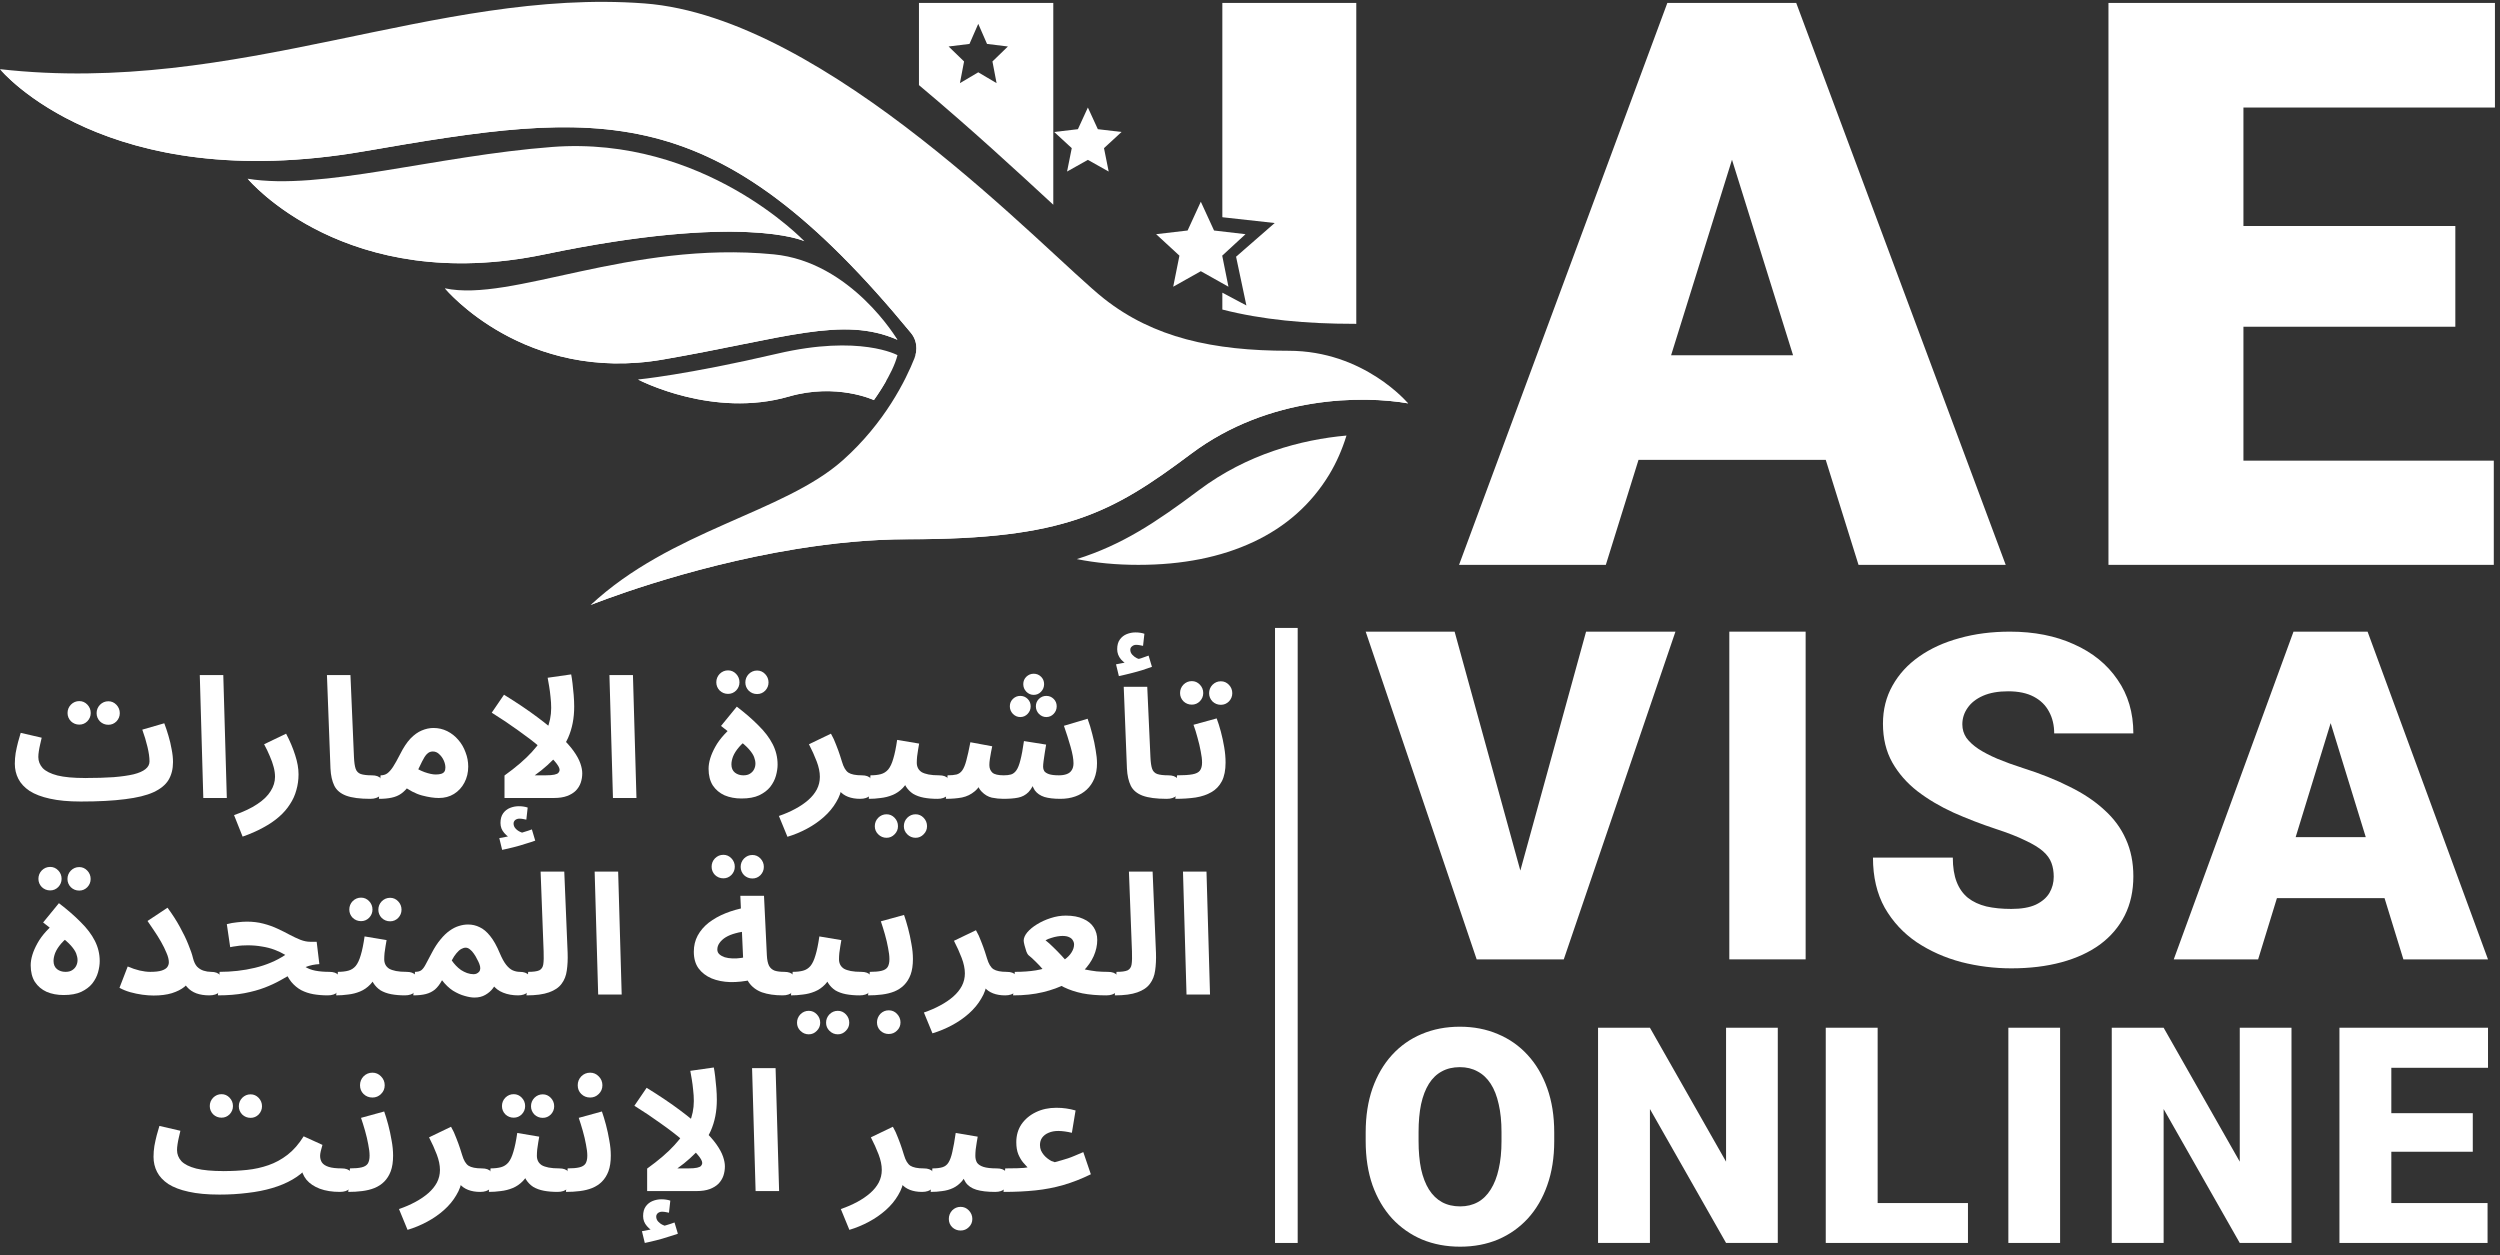 <svg width="241" height="121" viewBox="0 0 241 121" fill="none" xmlns="http://www.w3.org/2000/svg">
<rect x="0" y="0" width="241" height="121" fill="#333333" stroke="none"/>
<path d="M135.742 38.886C135.742 38.886 131.516 33.815 124.228 33.815C116.939 33.815 111.182 32.547 106.428 28.791C100.925 24.443 79.808 1.649 62.114 0.329C41.965 -1.175 22.923 9.255 5.67124e-07 6.667C5.67124e-07 6.667 10.035 18.92 35.071 14.59C58.043 10.616 68.954 9.176 87.836 32.119C88.383 32.784 88.48 33.709 88.163 34.509C87.339 36.589 85.313 40.754 81.234 44.379C75.53 49.449 64.702 51.087 56.938 58.323C56.938 58.323 65.885 54.696 76.737 52.929C80.23 52.36 83.92 51.985 87.572 51.985C102.573 51.985 107.142 49.502 114.826 43.745C122.371 38.093 131.465 38.136 135.742 38.886Z" fill="white"/>
<path d="M77.537 23.25C77.537 23.25 67.871 13.056 53.24 14.166C42.051 15.014 30.951 18.391 23.874 17.229C23.874 17.229 33.275 28.532 52.501 24.518C71.727 20.503 77.537 23.25 77.537 23.25Z" fill="white"/>
<path d="M86.515 32.758C86.515 32.758 82.083 25.241 74.578 24.518C60.666 23.18 49.331 29.166 42.888 27.793C42.888 27.793 50.493 36.983 63.909 34.66C75.687 32.619 81.234 30.434 86.515 32.758Z" fill="white"/>
<path d="M86.516 34.237C86.516 34.237 82.902 32.232 74.936 34.092C66.128 36.148 61.504 36.583 61.504 36.583C61.504 36.583 68.663 40.364 76.054 38.225C80.658 36.892 84.245 38.568 84.245 38.568C84.245 38.568 86.067 36.073 86.516 34.237Z" fill="white"/>
<path d="M56.944 58.317C57.217 58.207 66.053 54.664 76.735 52.928C80.228 52.36 83.919 51.982 87.572 51.982C102.57 51.982 107.14 49.502 114.824 43.743C122.369 38.093 131.466 38.135 135.741 38.883C135.741 38.883 135.737 38.879 135.728 38.871C135.459 38.673 130.591 35.218 119.569 37.139C108.219 39.123 106.958 45.429 87.681 48.67C65.507 52.402 57.246 58.102 56.944 58.317Z" fill="white"/>
<path d="M0.002 6.671C0.241 6.956 10.334 18.87 35.073 14.591C58.041 10.614 68.954 9.176 87.836 32.12C88.383 32.783 88.48 33.708 88.16 34.507C91.254 27.508 89.097 26.369 79.261 17.23C65.956 4.867 52.236 6.376 30.079 10.159C8.19 13.897 0.195 6.847 0.002 6.671Z" fill="white"/>
<path d="M23.878 17.235C24.126 17.529 33.53 28.479 52.501 24.52C71.295 20.598 77.268 23.128 77.529 23.246L77.529 23.241C70.446 18.143 61.467 18.496 46.695 20.476C32.125 22.43 24.092 17.369 23.878 17.235Z" fill="white"/>
<path d="M42.891 27.797C43.097 28.045 50.676 36.949 63.909 34.658C75.684 32.619 81.228 30.433 86.512 32.753C86.512 32.749 86.508 32.749 86.508 32.745C86.29 32.476 82.031 27.444 69.803 29.248C57.238 31.106 50.298 32.993 42.891 27.797Z" fill="white"/>
<path d="M61.513 36.588C61.795 36.735 68.815 40.321 76.054 38.223C80.657 36.891 84.242 38.568 84.242 38.568C84.242 38.568 84.843 37.744 85.441 36.697C84.196 36.184 80.333 34.986 74.011 36.559C67.63 38.144 61.753 36.647 61.513 36.588Z" fill="white"/>
<path d="M115.759 19.446L114.485 22.221L111.451 22.575L113.697 24.645L113.097 27.64L115.759 26.144L118.422 27.64L117.821 24.645L120.067 22.575L117.034 22.221L115.759 19.446Z" fill="white"/>
<path d="M104.871 10.364L103.911 12.454L101.625 12.722L103.317 14.281L102.865 16.537L104.871 15.41L106.877 16.537L106.425 14.281L108.117 12.722L105.832 12.454L104.871 10.364Z" fill="white"/>
<path d="M96.74 114.9L96.902 112.634C97.409 112.634 97.798 112.628 98.068 112.618C98.348 112.607 98.559 112.596 98.699 112.585C98.839 112.564 98.958 112.547 99.055 112.537C98.947 112.429 98.807 112.272 98.634 112.067C98.462 111.862 98.305 111.598 98.165 111.274C98.035 110.95 97.971 110.562 97.971 110.108C97.971 109.45 98.138 108.873 98.472 108.376C98.818 107.88 99.282 107.491 99.865 107.211C100.447 106.93 101.1 106.79 101.823 106.79C102.169 106.79 102.487 106.811 102.779 106.855C103.081 106.898 103.383 106.962 103.685 107.049L103.329 109.202C103.113 109.148 102.886 109.105 102.649 109.072C102.412 109.04 102.201 109.024 102.018 109.024C101.662 109.024 101.349 109.083 101.079 109.202C100.82 109.31 100.615 109.466 100.464 109.671C100.323 109.866 100.253 110.103 100.253 110.384C100.253 110.567 100.286 110.74 100.35 110.902C100.426 111.063 100.518 111.209 100.625 111.339C100.733 111.468 100.852 111.581 100.982 111.679C101.111 111.776 101.235 111.857 101.354 111.921C101.483 111.975 101.591 112.013 101.678 112.035C101.948 111.959 102.18 111.894 102.374 111.84C102.579 111.776 102.773 111.716 102.957 111.662C103.151 111.598 103.361 111.517 103.588 111.42C103.815 111.322 104.095 111.204 104.43 111.063L105.158 113.2C104.252 113.643 103.367 113.988 102.503 114.236C101.64 114.485 100.744 114.657 99.816 114.754C98.888 114.851 97.863 114.9 96.74 114.9Z" fill="white"/>
<path d="M89.718 114.9L89.88 112.634C90.29 112.634 90.614 112.596 90.852 112.52C91.1 112.445 91.294 112.294 91.434 112.067C91.585 111.83 91.71 111.484 91.807 111.031C91.915 110.578 92.022 109.973 92.13 109.218L94.251 109.574C94.229 109.736 94.197 109.925 94.154 110.141C94.121 110.357 94.089 110.578 94.057 110.804C94.035 111.02 94.024 111.225 94.024 111.42C94.024 111.679 94.078 111.9 94.186 112.083C94.305 112.256 94.51 112.391 94.801 112.488C95.104 112.585 95.535 112.634 96.096 112.634C96.507 112.634 96.798 112.742 96.971 112.957C97.143 113.163 97.23 113.422 97.23 113.734C97.23 114.069 97.116 114.35 96.89 114.576C96.674 114.792 96.355 114.9 95.935 114.9C95.19 114.9 94.585 114.83 94.121 114.69C93.657 114.549 93.312 114.312 93.085 113.977C92.859 113.643 92.713 113.184 92.648 112.601H93.425C93.231 113.119 93.004 113.535 92.746 113.848C92.487 114.15 92.195 114.377 91.871 114.528C91.548 114.679 91.202 114.776 90.835 114.819C90.479 114.873 90.107 114.9 89.718 114.9ZM92.6 118.623C92.287 118.623 92.017 118.515 91.79 118.3C91.575 118.084 91.467 117.819 91.467 117.506C91.467 117.193 91.575 116.918 91.79 116.681C92.017 116.454 92.287 116.341 92.6 116.341C92.913 116.341 93.177 116.454 93.393 116.681C93.62 116.918 93.733 117.193 93.733 117.506C93.733 117.819 93.62 118.084 93.393 118.3C93.177 118.515 92.913 118.623 92.6 118.623Z" fill="white"/>
<path d="M81.88 118.558L81.055 116.551C81.626 116.357 82.15 116.13 82.625 115.871C83.11 115.612 83.531 115.326 83.887 115.013C84.244 114.7 84.519 114.36 84.713 113.993C84.907 113.616 85.004 113.211 85.004 112.779C85.004 112.326 84.902 111.83 84.697 111.29C84.492 110.75 84.244 110.2 83.952 109.639L86.073 108.619C86.267 108.953 86.434 109.315 86.575 109.703C86.726 110.081 86.85 110.421 86.947 110.723C87.044 111.026 87.109 111.231 87.141 111.338C87.292 111.857 87.497 112.202 87.756 112.375C88.026 112.547 88.458 112.634 89.051 112.634C89.462 112.634 89.753 112.741 89.926 112.957C90.109 113.162 90.201 113.421 90.201 113.734C90.201 114.069 90.088 114.349 89.861 114.576C89.634 114.792 89.311 114.9 88.89 114.9C88.447 114.9 88.059 114.835 87.724 114.706C87.389 114.576 87.12 114.387 86.915 114.139C86.72 113.891 86.596 113.599 86.542 113.265L87.141 113.605C87.076 114.177 86.888 114.716 86.575 115.224C86.272 115.742 85.879 116.216 85.393 116.648C84.907 117.08 84.362 117.458 83.758 117.781C83.154 118.105 82.528 118.364 81.88 118.558Z" fill="white"/>
<path d="M72.84 114.819L72.5 102.969H74.766L75.106 114.819H72.84Z" fill="white"/>
<path d="M66.885 106.142C66.885 105.786 66.863 105.43 66.82 105.074C66.788 104.718 66.745 104.383 66.691 104.07C66.637 103.746 66.588 103.466 66.545 103.228L68.811 102.905C68.854 103.12 68.898 103.406 68.941 103.763C68.984 104.119 69.022 104.496 69.054 104.896C69.086 105.284 69.103 105.657 69.103 106.013C69.103 106.574 69.054 107.103 68.957 107.599C68.86 108.096 68.714 108.565 68.52 109.007C68.326 109.439 68.083 109.855 67.791 110.254L67.5 110.642C67.219 110.988 66.89 111.328 66.513 111.662C66.146 111.997 65.741 112.321 65.298 112.634H66.351C66.718 112.634 66.998 112.612 67.192 112.569C67.387 112.526 67.516 112.466 67.581 112.391C67.656 112.304 67.694 112.207 67.694 112.099C67.694 111.905 67.527 111.619 67.192 111.241C66.858 110.853 66.394 110.41 65.8 109.914C65.207 109.407 64.511 108.873 63.712 108.311C62.924 107.739 62.072 107.167 61.154 106.595L62.336 104.863C63.609 105.651 64.683 106.374 65.557 107.032C66.442 107.691 67.165 108.29 67.727 108.829C68.299 109.369 68.741 109.86 69.054 110.302C69.367 110.745 69.583 111.144 69.702 111.5C69.82 111.846 69.88 112.159 69.88 112.439C69.88 112.752 69.831 113.054 69.734 113.346C69.637 113.626 69.48 113.88 69.264 114.107C69.049 114.323 68.768 114.495 68.423 114.625C68.077 114.754 67.651 114.819 67.144 114.819H62.385V112.65C63.496 111.851 64.376 111.096 65.023 110.383C65.681 109.671 66.156 108.97 66.448 108.279C66.739 107.588 66.885 106.876 66.885 106.142ZM62.158 119.821L61.883 118.688C62.26 118.623 62.541 118.569 62.724 118.526C62.919 118.483 63.124 118.434 63.34 118.38L63.178 118.785C62.897 118.688 62.627 118.494 62.368 118.202C62.12 117.922 61.996 117.598 61.996 117.231C61.996 116.842 62.082 116.53 62.255 116.292C62.428 116.055 62.649 115.882 62.919 115.774C63.189 115.666 63.469 115.612 63.761 115.612C63.922 115.612 64.073 115.623 64.214 115.645C64.365 115.666 64.5 115.699 64.618 115.742L64.489 116.907C64.381 116.886 64.273 116.864 64.165 116.842C64.057 116.821 63.939 116.81 63.809 116.81C63.669 116.81 63.539 116.853 63.421 116.94C63.313 117.037 63.259 117.15 63.259 117.28C63.259 117.463 63.324 117.625 63.453 117.765C63.583 117.905 63.734 118.013 63.906 118.089C64.09 118.175 64.241 118.224 64.359 118.235L63.469 118.332C63.761 118.256 64.036 118.175 64.295 118.089C64.554 118.013 64.797 117.932 65.023 117.846L65.347 118.931C65.077 119.028 64.759 119.13 64.392 119.238C64.036 119.357 63.663 119.465 63.275 119.562C62.897 119.659 62.525 119.746 62.158 119.821Z" fill="white"/>
<path d="M54.56 114.9L54.722 112.633C55.197 112.633 55.569 112.601 55.839 112.536C56.119 112.472 56.319 112.353 56.438 112.18C56.556 111.997 56.616 111.738 56.616 111.403C56.616 111.101 56.572 110.739 56.486 110.319C56.411 109.898 56.308 109.461 56.178 109.007C56.049 108.554 55.919 108.139 55.79 107.761L58.024 107.146C58.154 107.513 58.283 107.939 58.413 108.425C58.542 108.91 58.65 109.412 58.736 109.93C58.833 110.437 58.882 110.928 58.882 111.403C58.882 111.997 58.806 112.499 58.655 112.909C58.504 113.308 58.294 113.643 58.024 113.912C57.765 114.171 57.452 114.376 57.085 114.527C56.729 114.668 56.335 114.765 55.903 114.819C55.472 114.873 55.024 114.9 54.56 114.9ZM56.891 105.802C56.556 105.802 56.27 105.689 56.033 105.462C55.806 105.236 55.693 104.955 55.693 104.62C55.693 104.286 55.806 104 56.033 103.762C56.27 103.525 56.556 103.406 56.891 103.406C57.215 103.406 57.49 103.525 57.716 103.762C57.954 104 58.072 104.286 58.072 104.62C58.072 104.955 57.954 105.236 57.716 105.462C57.49 105.689 57.215 105.802 56.891 105.802Z" fill="white"/>
<path d="M47.126 114.899L47.288 112.633C47.676 112.633 48.011 112.595 48.291 112.52C48.572 112.444 48.809 112.293 49.004 112.067C49.198 111.829 49.36 111.484 49.489 111.031C49.63 110.577 49.754 109.973 49.862 109.217L51.982 109.574C51.961 109.735 51.928 109.924 51.885 110.14C51.853 110.356 51.82 110.577 51.788 110.804C51.767 111.02 51.756 111.225 51.756 111.419C51.756 111.613 51.793 111.786 51.869 111.937C51.944 112.088 52.063 112.218 52.225 112.326C52.398 112.423 52.619 112.498 52.889 112.552C53.169 112.606 53.509 112.633 53.909 112.633C54.319 112.633 54.61 112.741 54.783 112.957C54.956 113.162 55.042 113.421 55.042 113.734C55.042 114.069 54.928 114.349 54.702 114.576C54.486 114.792 54.168 114.899 53.747 114.899C53.261 114.899 52.819 114.862 52.419 114.786C52.031 114.711 51.691 114.587 51.4 114.414C51.119 114.23 50.887 113.993 50.703 113.702C50.531 113.399 50.423 113.032 50.38 112.601H51.157C50.962 113.119 50.714 113.534 50.412 113.847C50.121 114.149 49.791 114.376 49.425 114.527C49.058 114.678 48.675 114.775 48.275 114.819C47.887 114.873 47.504 114.899 47.126 114.899ZM52.322 107.761C52.009 107.761 51.739 107.653 51.513 107.437C51.297 107.21 51.189 106.946 51.189 106.644C51.189 106.331 51.297 106.061 51.513 105.834C51.739 105.608 52.009 105.494 52.322 105.494C52.624 105.494 52.883 105.608 53.099 105.834C53.315 106.061 53.423 106.331 53.423 106.644C53.423 106.946 53.315 107.21 53.099 107.437C52.883 107.653 52.624 107.761 52.322 107.761ZM49.522 107.744C49.209 107.744 48.939 107.636 48.712 107.421C48.496 107.194 48.389 106.93 48.389 106.627C48.389 106.314 48.496 106.045 48.712 105.818C48.939 105.591 49.209 105.478 49.522 105.478C49.824 105.478 50.083 105.591 50.299 105.818C50.515 106.045 50.623 106.314 50.623 106.627C50.623 106.93 50.515 107.194 50.299 107.421C50.083 107.636 49.824 107.744 49.522 107.744Z" fill="white"/>
<path d="M39.288 118.558L38.462 116.551C39.034 116.357 39.557 116.13 40.032 115.871C40.518 115.612 40.939 115.326 41.295 115.013C41.651 114.7 41.926 114.36 42.121 113.993C42.315 113.616 42.412 113.211 42.412 112.779C42.412 112.326 42.309 111.83 42.104 111.29C41.899 110.75 41.651 110.2 41.36 109.639L43.48 108.619C43.675 108.953 43.842 109.315 43.982 109.703C44.133 110.081 44.257 110.421 44.355 110.723C44.452 111.026 44.516 111.231 44.549 111.338C44.7 111.857 44.905 112.202 45.164 112.375C45.434 112.547 45.865 112.634 46.459 112.634C46.869 112.634 47.16 112.741 47.333 112.957C47.517 113.162 47.608 113.421 47.608 113.734C47.608 114.069 47.495 114.349 47.268 114.576C47.042 114.792 46.718 114.9 46.297 114.9C45.855 114.9 45.466 114.835 45.132 114.706C44.797 114.576 44.527 114.387 44.322 114.139C44.128 113.891 44.004 113.599 43.95 113.265L44.549 113.605C44.484 114.177 44.295 114.716 43.982 115.224C43.68 115.742 43.286 116.216 42.8 116.648C42.315 117.08 41.77 117.458 41.166 117.781C40.561 118.105 39.935 118.364 39.288 118.558Z" fill="white"/>
<path d="M33.572 114.9L33.734 112.633C34.209 112.633 34.581 112.601 34.851 112.536C35.131 112.472 35.331 112.353 35.45 112.18C35.569 111.997 35.628 111.738 35.628 111.403C35.628 111.101 35.585 110.739 35.498 110.319C35.423 109.898 35.32 109.461 35.191 109.007C35.061 108.554 34.932 108.139 34.802 107.761L37.036 107.146C37.166 107.513 37.295 107.939 37.425 108.425C37.554 108.91 37.662 109.412 37.748 109.93C37.846 110.437 37.894 110.928 37.894 111.403C37.894 111.997 37.819 112.499 37.667 112.909C37.517 113.308 37.306 113.643 37.036 113.912C36.777 114.171 36.464 114.376 36.097 114.527C35.741 114.668 35.347 114.765 34.916 114.819C34.484 114.873 34.036 114.9 33.572 114.9ZM35.903 105.802C35.569 105.802 35.282 105.689 35.045 105.462C34.818 105.236 34.705 104.955 34.705 104.62C34.705 104.286 34.818 104 35.045 103.762C35.282 103.525 35.569 103.406 35.903 103.406C36.227 103.406 36.502 103.525 36.729 103.762C36.966 104 37.085 104.286 37.085 104.62C37.085 104.955 36.966 105.236 36.729 105.462C36.502 105.689 36.227 105.802 35.903 105.802Z" fill="white"/>
<path d="M21.162 115.158L21.583 112.892C22.36 112.892 23.104 112.854 23.817 112.779C24.54 112.703 25.225 112.552 25.872 112.326C26.531 112.099 27.146 111.764 27.718 111.322C28.29 110.879 28.808 110.286 29.272 109.541L31.085 110.367C31.02 110.572 30.966 110.772 30.923 110.966C30.88 111.149 30.858 111.3 30.858 111.419C30.858 111.667 30.918 111.883 31.037 112.067C31.166 112.25 31.382 112.39 31.684 112.487C31.986 112.585 32.402 112.633 32.931 112.633C33.341 112.633 33.632 112.741 33.805 112.957C33.977 113.162 34.064 113.421 34.064 113.734C34.064 114.069 33.95 114.349 33.724 114.576C33.508 114.792 33.19 114.899 32.769 114.899C32.024 114.899 31.377 114.797 30.826 114.592C30.287 114.387 29.86 114.101 29.547 113.734C29.245 113.356 29.067 112.925 29.013 112.439L29.66 112.504C29.272 112.968 28.786 113.367 28.204 113.702C27.632 114.036 26.979 114.311 26.245 114.527C25.522 114.743 24.729 114.899 23.865 114.997C23.013 115.105 22.111 115.158 21.162 115.158ZM21.146 115.158C19.98 115.158 18.993 115.067 18.183 114.883C17.385 114.711 16.732 114.462 16.224 114.139C15.728 113.804 15.367 113.416 15.14 112.973C14.913 112.531 14.8 112.045 14.8 111.516C14.8 111.171 14.827 110.825 14.881 110.48C14.946 110.124 15.021 109.779 15.107 109.444C15.205 109.11 15.291 108.807 15.367 108.538L17.39 109.007C17.347 109.201 17.298 109.412 17.244 109.638C17.19 109.865 17.147 110.086 17.115 110.302C17.082 110.507 17.066 110.696 17.066 110.869C17.066 111.268 17.206 111.624 17.487 111.937C17.779 112.239 18.253 112.477 18.912 112.649C19.57 112.811 20.455 112.892 21.567 112.892L21.89 114.64L21.146 115.158ZM24.157 107.761C23.844 107.761 23.574 107.653 23.347 107.437C23.131 107.21 23.023 106.946 23.023 106.644C23.023 106.331 23.131 106.061 23.347 105.834C23.574 105.608 23.844 105.494 24.157 105.494C24.459 105.494 24.718 105.608 24.934 105.834C25.149 106.061 25.257 106.331 25.257 106.644C25.257 106.946 25.149 107.21 24.934 107.437C24.718 107.653 24.459 107.761 24.157 107.761ZM21.356 107.744C21.043 107.744 20.773 107.636 20.547 107.421C20.331 107.194 20.223 106.93 20.223 106.627C20.223 106.314 20.331 106.045 20.547 105.818C20.773 105.591 21.043 105.478 21.356 105.478C21.658 105.478 21.917 105.591 22.133 105.818C22.349 106.045 22.457 106.314 22.457 106.627C22.457 106.93 22.349 107.194 22.133 107.421C21.917 107.636 21.658 107.744 21.356 107.744Z" fill="white"/>
<path d="M114.38 95.873L114.04 84.023H116.306L116.646 95.873H114.38Z" fill="white"/>
<path d="M107.469 95.954L107.631 93.688C108.128 93.688 108.484 93.639 108.7 93.542C108.916 93.434 109.045 93.24 109.088 92.959C109.131 92.668 109.142 92.247 109.121 91.697L108.829 84.023H111.112L111.436 91.859C111.457 92.484 111.43 93.051 111.355 93.558C111.29 94.055 111.123 94.481 110.853 94.837C110.594 95.193 110.189 95.468 109.639 95.663C109.099 95.857 108.376 95.954 107.469 95.954Z" fill="white"/>
<path d="M97.663 95.954L97.825 93.688C98.581 93.688 99.261 93.64 99.865 93.542C100.469 93.434 100.998 93.294 101.451 93.122C101.915 92.949 102.299 92.749 102.601 92.523C102.914 92.296 103.146 92.058 103.297 91.81C103.459 91.551 103.54 91.298 103.54 91.049C103.54 90.909 103.502 90.78 103.426 90.661C103.362 90.531 103.248 90.429 103.086 90.353C102.925 90.267 102.703 90.224 102.423 90.224C102.282 90.224 102.115 90.24 101.921 90.272C101.727 90.305 101.532 90.353 101.338 90.418C101.144 90.472 100.96 90.548 100.788 90.645C101.014 90.817 101.263 91.039 101.532 91.308C101.802 91.567 102.072 91.843 102.342 92.134C102.612 92.415 102.844 92.69 103.038 92.96C103.264 93.057 103.513 93.154 103.783 93.251C104.063 93.337 104.365 93.413 104.689 93.478C105.013 93.542 105.353 93.596 105.709 93.64C106.065 93.672 106.432 93.688 106.81 93.688C107.22 93.688 107.511 93.796 107.684 94.012C107.867 94.217 107.959 94.476 107.959 94.789C107.959 95.124 107.846 95.404 107.619 95.631C107.392 95.847 107.069 95.954 106.648 95.954C105.784 95.954 105.018 95.89 104.349 95.76C103.68 95.62 103.081 95.42 102.552 95.161C102.034 94.891 101.549 94.568 101.095 94.19C100.966 93.963 100.782 93.721 100.545 93.462C100.318 93.192 100.075 92.933 99.816 92.684C99.568 92.436 99.342 92.231 99.136 92.069C99.083 92.026 99.018 91.913 98.942 91.729C98.877 91.535 98.818 91.335 98.764 91.13C98.71 90.915 98.683 90.763 98.683 90.677C98.683 90.429 98.797 90.165 99.023 89.884C99.261 89.603 99.574 89.344 99.962 89.107C100.361 88.859 100.799 88.659 101.273 88.508C101.759 88.346 102.25 88.265 102.746 88.265C103.416 88.265 103.971 88.368 104.414 88.573C104.867 88.767 105.207 89.042 105.434 89.398C105.66 89.744 105.774 90.148 105.774 90.612C105.774 91.13 105.66 91.648 105.434 92.166C105.207 92.674 104.873 93.154 104.43 93.607C103.998 94.061 103.453 94.465 102.795 94.821C102.148 95.167 101.392 95.442 100.529 95.647C99.676 95.852 98.721 95.954 97.663 95.954Z" fill="white"/>
<path d="M89.889 99.613L89.064 97.605C89.636 97.411 90.159 97.184 90.634 96.925C91.12 96.666 91.541 96.38 91.897 96.067C92.253 95.754 92.528 95.415 92.722 95.047C92.917 94.67 93.014 94.265 93.014 93.833C93.014 93.38 92.911 92.884 92.706 92.344C92.501 91.805 92.253 91.254 91.962 90.693L94.082 89.673C94.276 90.008 94.444 90.369 94.584 90.758C94.735 91.135 94.859 91.475 94.956 91.778C95.053 92.08 95.118 92.285 95.15 92.393C95.302 92.911 95.507 93.256 95.766 93.429C96.035 93.601 96.467 93.688 97.061 93.688C97.471 93.688 97.762 93.796 97.935 94.011C98.118 94.216 98.21 94.476 98.21 94.788C98.21 95.123 98.097 95.404 97.87 95.63C97.644 95.846 97.32 95.954 96.899 95.954C96.456 95.954 96.068 95.889 95.733 95.76C95.399 95.63 95.129 95.441 94.924 95.193C94.73 94.945 94.606 94.654 94.552 94.319L95.15 94.659C95.086 95.231 94.897 95.771 94.584 96.278C94.282 96.796 93.888 97.271 93.402 97.702C92.917 98.134 92.372 98.512 91.767 98.835C91.163 99.159 90.537 99.418 89.889 99.613Z" fill="white"/>
<path d="M83.684 95.954L83.846 93.688C84.32 93.688 84.693 93.655 84.962 93.59C85.243 93.526 85.443 93.407 85.561 93.234C85.68 93.051 85.74 92.792 85.74 92.457C85.74 92.155 85.696 91.793 85.61 91.373C85.534 90.952 85.432 90.515 85.302 90.061C85.173 89.608 85.043 89.193 84.914 88.815L87.148 88.2C87.277 88.567 87.407 88.993 87.536 89.479C87.666 89.964 87.774 90.466 87.86 90.984C87.957 91.491 88.006 91.982 88.006 92.457C88.006 93.051 87.93 93.553 87.779 93.963C87.628 94.362 87.418 94.697 87.148 94.966C86.889 95.225 86.576 95.43 86.209 95.582C85.853 95.722 85.459 95.819 85.027 95.873C84.596 95.927 84.148 95.954 83.684 95.954ZM85.675 99.677C85.362 99.677 85.092 99.569 84.865 99.353C84.65 99.138 84.541 98.873 84.541 98.56C84.541 98.247 84.65 97.972 84.865 97.734C85.092 97.508 85.362 97.394 85.675 97.394C85.988 97.394 86.252 97.508 86.468 97.734C86.695 97.972 86.808 98.247 86.808 98.56C86.808 98.873 86.695 99.138 86.468 99.353C86.252 99.569 85.988 99.677 85.675 99.677Z" fill="white"/>
<path d="M76.251 95.954L76.412 93.687C76.801 93.687 77.135 93.65 77.416 93.574C77.697 93.499 77.934 93.347 78.128 93.121C78.323 92.883 78.484 92.538 78.614 92.085C78.754 91.632 78.878 91.027 78.986 90.272L81.107 90.628C81.085 90.79 81.053 90.979 81.01 91.194C80.978 91.41 80.945 91.632 80.913 91.858C80.891 92.074 80.88 92.279 80.88 92.473C80.88 92.668 80.918 92.84 80.994 92.991C81.069 93.142 81.188 93.272 81.35 93.38C81.522 93.477 81.744 93.552 82.013 93.606C82.294 93.66 82.634 93.687 83.033 93.687C83.443 93.687 83.735 93.795 83.907 94.011C84.08 94.216 84.166 94.475 84.166 94.788C84.166 95.123 84.053 95.403 83.827 95.63C83.611 95.846 83.292 95.954 82.871 95.954C82.386 95.954 81.943 95.916 81.544 95.84C81.156 95.765 80.816 95.641 80.524 95.468C80.244 95.285 80.012 95.047 79.828 94.756C79.655 94.454 79.547 94.087 79.504 93.655H80.281C80.087 94.173 79.839 94.588 79.537 94.901C79.245 95.204 78.916 95.43 78.549 95.581C78.182 95.733 77.799 95.83 77.4 95.873C77.011 95.927 76.628 95.954 76.251 95.954ZM80.767 99.709C80.454 99.709 80.184 99.596 79.958 99.369C79.742 99.154 79.634 98.895 79.634 98.592C79.634 98.279 79.742 98.01 79.958 97.783C80.184 97.556 80.454 97.443 80.767 97.443C81.069 97.443 81.328 97.556 81.544 97.783C81.76 98.01 81.868 98.279 81.868 98.592C81.868 98.895 81.76 99.154 81.544 99.369C81.328 99.596 81.069 99.709 80.767 99.709ZM77.966 99.709C77.653 99.709 77.384 99.596 77.157 99.369C76.941 99.154 76.833 98.895 76.833 98.592C76.833 98.279 76.941 98.01 77.157 97.783C77.384 97.556 77.653 97.443 77.966 97.443C78.269 97.443 78.528 97.556 78.743 97.783C78.959 98.01 79.067 98.279 79.067 98.592C79.067 98.895 78.959 99.154 78.743 99.369C78.528 99.596 78.269 99.709 77.966 99.709Z" fill="white"/>
<path d="M75.447 95.953C74.681 95.953 74.017 95.856 73.456 95.662C72.906 95.457 72.479 95.133 72.177 94.691C71.875 94.237 71.702 93.633 71.659 92.877L71.368 86.354H73.65L73.925 92.084C73.947 92.527 74.017 92.867 74.136 93.104C74.265 93.331 74.449 93.487 74.686 93.574C74.924 93.649 75.231 93.687 75.609 93.687C76.019 93.687 76.311 93.795 76.483 94.011C76.656 94.216 76.742 94.475 76.742 94.788C76.742 95.122 76.629 95.403 76.402 95.629C76.186 95.845 75.868 95.953 75.447 95.953ZM72.485 94.448C71.762 94.61 71.066 94.685 70.397 94.674C69.727 94.653 69.128 94.534 68.6 94.318C68.071 94.092 67.65 93.768 67.337 93.347C67.035 92.926 66.884 92.392 66.884 91.744C66.884 91.172 67.008 90.654 67.256 90.19C67.515 89.715 67.871 89.3 68.324 88.944C68.788 88.588 69.328 88.285 69.943 88.037C70.558 87.789 71.228 87.6 71.951 87.471L72.177 89.769C71.713 89.791 71.292 89.856 70.915 89.964C70.548 90.061 70.229 90.19 69.959 90.352C69.7 90.514 69.501 90.698 69.36 90.903C69.22 91.097 69.15 91.307 69.15 91.534C69.15 91.717 69.215 91.868 69.344 91.987C69.474 92.106 69.646 92.203 69.862 92.278C70.078 92.343 70.326 92.381 70.607 92.392C70.888 92.403 71.174 92.386 71.465 92.343C71.767 92.3 72.064 92.23 72.355 92.133L72.485 94.448ZM72.533 84.686C72.22 84.686 71.951 84.578 71.724 84.363C71.508 84.136 71.4 83.871 71.4 83.569C71.4 83.256 71.508 82.987 71.724 82.76C71.951 82.533 72.22 82.42 72.533 82.42C72.835 82.42 73.094 82.533 73.31 82.76C73.526 82.987 73.634 83.256 73.634 83.569C73.634 83.871 73.526 84.136 73.31 84.363C73.094 84.578 72.835 84.686 72.533 84.686ZM69.733 84.67C69.42 84.67 69.15 84.562 68.923 84.346C68.707 84.12 68.6 83.855 68.6 83.553C68.6 83.24 68.707 82.97 68.923 82.744C69.15 82.517 69.42 82.404 69.733 82.404C70.035 82.404 70.294 82.517 70.51 82.744C70.726 82.97 70.834 83.24 70.834 83.553C70.834 83.855 70.726 84.12 70.51 84.346C70.294 84.562 70.035 84.67 69.733 84.67Z" fill="white"/>
<path d="M57.664 95.873L57.324 84.023H59.59L59.931 95.873H57.664Z" fill="white"/>
<path d="M50.754 95.954L50.916 93.688C51.412 93.688 51.768 93.639 51.984 93.542C52.2 93.434 52.33 93.24 52.373 92.959C52.416 92.668 52.427 92.247 52.405 91.697L52.114 84.023H54.396L54.72 91.859C54.742 92.484 54.715 93.051 54.639 93.558C54.574 94.055 54.407 94.481 54.137 94.837C53.878 95.193 53.474 95.468 52.923 95.663C52.383 95.857 51.66 95.954 50.754 95.954Z" fill="white"/>
<path d="M39.843 95.953L40.005 93.687C40.275 93.687 40.48 93.633 40.62 93.525C40.761 93.417 40.901 93.228 41.041 92.958C41.181 92.689 41.376 92.322 41.624 91.858C41.894 91.34 42.174 90.908 42.466 90.563C42.757 90.206 43.048 89.926 43.34 89.721C43.642 89.505 43.939 89.354 44.23 89.267C44.532 89.17 44.829 89.122 45.12 89.122C45.52 89.122 45.892 89.208 46.237 89.381C46.594 89.543 46.934 89.829 47.257 90.239C47.581 90.638 47.889 91.189 48.18 91.89C48.385 92.376 48.59 92.748 48.795 93.007C49 93.266 49.211 93.444 49.426 93.541C49.653 93.638 49.88 93.687 50.106 93.687C50.517 93.687 50.808 93.795 50.98 94.011C51.153 94.216 51.24 94.475 51.24 94.788C51.24 95.122 51.126 95.403 50.9 95.629C50.673 95.845 50.355 95.953 49.944 95.953C49.416 95.953 48.935 95.867 48.504 95.694C48.072 95.522 47.732 95.263 47.484 94.917L47.953 94.561C47.856 94.788 47.711 95.025 47.516 95.273C47.333 95.522 47.09 95.732 46.788 95.905C46.496 96.077 46.146 96.164 45.736 96.164C45.466 96.164 45.147 96.11 44.781 96.002C44.424 95.905 44.052 95.737 43.663 95.5C43.286 95.252 42.935 94.917 42.611 94.496C42.406 94.874 42.18 95.171 41.931 95.387C41.683 95.592 41.392 95.737 41.057 95.824C40.723 95.91 40.318 95.953 39.843 95.953ZM43.55 92.586C43.658 92.748 43.788 92.91 43.939 93.072C44.09 93.234 44.257 93.379 44.441 93.509C44.624 93.627 44.818 93.725 45.023 93.8C45.239 93.876 45.45 93.913 45.655 93.913C45.87 93.913 46.049 93.833 46.189 93.671C46.329 93.498 46.335 93.244 46.205 92.91C46.151 92.769 46.076 92.613 45.978 92.44C45.892 92.257 45.79 92.084 45.671 91.922C45.563 91.76 45.439 91.626 45.298 91.518C45.169 91.41 45.034 91.356 44.894 91.356C44.754 91.356 44.608 91.399 44.457 91.485C44.306 91.572 44.155 91.707 44.004 91.89C43.852 92.063 43.701 92.295 43.55 92.586Z" fill="white"/>
<path d="M32.41 95.953L32.572 93.687C32.961 93.687 33.295 93.649 33.576 93.573C33.856 93.498 34.094 93.347 34.288 93.12C34.482 92.883 34.644 92.537 34.774 92.084C34.914 91.631 35.038 91.027 35.146 90.271L37.267 90.627C37.245 90.789 37.213 90.978 37.169 91.194C37.137 91.41 37.105 91.631 37.072 91.858C37.051 92.073 37.04 92.278 37.04 92.473C37.04 92.667 37.078 92.84 37.153 92.991C37.229 93.142 37.347 93.271 37.509 93.379C37.682 93.476 37.903 93.552 38.173 93.606C38.454 93.66 38.794 93.687 39.193 93.687C39.603 93.687 39.894 93.795 40.067 94.011C40.24 94.216 40.326 94.475 40.326 94.788C40.326 95.122 40.213 95.403 39.986 95.629C39.77 95.845 39.452 95.953 39.031 95.953C38.545 95.953 38.103 95.915 37.704 95.84C37.315 95.764 36.975 95.64 36.684 95.468C36.403 95.284 36.171 95.047 35.988 94.755C35.815 94.453 35.707 94.086 35.664 93.654H36.441C36.247 94.172 35.998 94.588 35.696 94.901C35.405 95.203 35.076 95.43 34.709 95.581C34.342 95.732 33.959 95.829 33.559 95.872C33.171 95.926 32.788 95.953 32.41 95.953ZM37.606 88.814C37.294 88.814 37.024 88.706 36.797 88.49C36.581 88.264 36.473 87.999 36.473 87.697C36.473 87.384 36.581 87.115 36.797 86.888C37.024 86.661 37.294 86.548 37.606 86.548C37.909 86.548 38.168 86.661 38.383 86.888C38.599 87.115 38.707 87.384 38.707 87.697C38.707 87.999 38.599 88.264 38.383 88.49C38.168 88.706 37.909 88.814 37.606 88.814ZM34.806 88.798C34.493 88.798 34.223 88.69 33.996 88.474C33.781 88.248 33.673 87.983 33.673 87.681C33.673 87.368 33.781 87.098 33.996 86.872C34.223 86.645 34.493 86.532 34.806 86.532C35.108 86.532 35.367 86.645 35.583 86.872C35.799 87.098 35.907 87.368 35.907 87.681C35.907 87.983 35.799 88.248 35.583 88.474C35.367 88.69 35.108 88.798 34.806 88.798Z" fill="white"/>
<path d="M31.595 95.953C31.099 95.953 30.635 95.915 30.203 95.84C29.782 95.764 29.394 95.635 29.038 95.451C28.682 95.257 28.363 94.993 28.083 94.658C27.813 94.323 27.586 93.903 27.403 93.395L28.682 92.375C28.876 92.721 29.113 92.991 29.394 93.185C29.674 93.368 30.009 93.498 30.398 93.573C30.786 93.649 31.239 93.687 31.757 93.687C32.167 93.687 32.459 93.795 32.632 94.01C32.804 94.216 32.891 94.475 32.891 94.787C32.891 95.122 32.777 95.403 32.55 95.629C32.335 95.845 32.016 95.953 31.595 95.953ZM21.008 95.953L21.17 93.687C21.753 93.687 22.331 93.654 22.902 93.59C23.474 93.525 24.03 93.428 24.57 93.298C25.109 93.169 25.622 93.001 26.108 92.796C26.604 92.591 27.068 92.343 27.5 92.052C27.176 91.857 26.825 91.69 26.448 91.55C26.07 91.409 25.665 91.307 25.233 91.242C24.813 91.167 24.365 91.129 23.89 91.129C23.717 91.129 23.534 91.134 23.34 91.145C23.156 91.156 22.967 91.177 22.773 91.21C22.579 91.231 22.384 91.264 22.19 91.307L21.866 89.089C22.179 89.003 22.509 88.944 22.854 88.911C23.21 88.868 23.523 88.846 23.793 88.846C24.376 88.846 24.91 88.911 25.395 89.041C25.892 89.17 26.345 89.332 26.755 89.526C27.176 89.721 27.565 89.915 27.921 90.109C28.288 90.303 28.633 90.465 28.957 90.595C29.291 90.724 29.615 90.789 29.928 90.789H30.527L30.786 92.942C30.322 92.964 29.885 93.055 29.475 93.217C29.076 93.368 28.676 93.563 28.277 93.8C27.888 94.027 27.468 94.264 27.014 94.512C26.572 94.76 26.07 94.993 25.509 95.208C24.948 95.424 24.3 95.602 23.566 95.743C22.832 95.883 21.98 95.953 21.008 95.953Z" fill="white"/>
<path d="M14.48 93.687C14.966 93.687 15.338 93.644 15.597 93.558C15.856 93.471 16.034 93.358 16.131 93.218C16.229 93.077 16.277 92.926 16.277 92.764C16.277 92.505 16.202 92.203 16.05 91.858C15.91 91.512 15.732 91.151 15.516 90.773C15.3 90.395 15.074 90.034 14.836 89.689C14.61 89.343 14.405 89.041 14.221 88.782L16.148 87.503C16.612 88.129 17.011 88.75 17.346 89.365C17.68 89.969 17.95 90.53 18.155 91.048C18.371 91.566 18.522 92.009 18.608 92.376C18.695 92.721 18.824 92.991 18.997 93.185C19.18 93.369 19.391 93.498 19.628 93.574C19.866 93.649 20.103 93.687 20.34 93.687C20.75 93.687 21.042 93.795 21.215 94.011C21.398 94.216 21.49 94.475 21.49 94.788C21.49 95.122 21.376 95.403 21.15 95.63C20.934 95.845 20.61 95.953 20.178 95.953C19.704 95.953 19.288 95.889 18.932 95.759C18.576 95.63 18.274 95.424 18.026 95.144C17.777 94.863 17.567 94.507 17.394 94.076L18.382 94.286C18.295 94.588 18.096 94.869 17.783 95.128C17.48 95.376 17.076 95.581 16.569 95.743C16.072 95.894 15.484 95.969 14.804 95.969C14.48 95.969 14.119 95.943 13.719 95.889C13.331 95.835 12.942 95.754 12.554 95.646C12.176 95.538 11.831 95.398 11.518 95.225L12.311 93.169C12.71 93.342 13.094 93.471 13.46 93.558C13.838 93.644 14.178 93.687 14.48 93.687Z" fill="white"/>
<path d="M6.132 95.921C5.527 95.921 4.982 95.819 4.497 95.614C4.022 95.398 3.644 95.079 3.364 94.658C3.094 94.227 2.959 93.692 2.959 93.056C2.959 92.419 3.175 91.712 3.607 90.935C4.038 90.147 4.761 89.359 5.776 88.572L5.614 90.061L4.157 88.928L5.679 87.066C6.499 87.692 7.2 88.302 7.783 88.895C8.377 89.478 8.83 90.077 9.143 90.692C9.456 91.308 9.612 91.96 9.612 92.651C9.612 92.986 9.558 93.347 9.45 93.736C9.342 94.113 9.159 94.47 8.9 94.804C8.641 95.128 8.285 95.398 7.832 95.614C7.389 95.819 6.823 95.921 6.132 95.921ZM6.31 93.687C6.58 93.687 6.796 93.633 6.957 93.525C7.13 93.417 7.26 93.277 7.346 93.104C7.432 92.932 7.475 92.748 7.475 92.554C7.475 92.36 7.432 92.149 7.346 91.923C7.26 91.696 7.092 91.442 6.844 91.162C6.596 90.881 6.229 90.557 5.743 90.191L6.974 90.029C6.531 90.331 6.175 90.638 5.905 90.951C5.635 91.264 5.441 91.567 5.322 91.858C5.215 92.138 5.161 92.397 5.161 92.635C5.161 92.98 5.274 93.245 5.501 93.428C5.727 93.601 5.997 93.687 6.31 93.687ZM7.637 85.852C7.324 85.852 7.055 85.744 6.828 85.528C6.612 85.302 6.504 85.037 6.504 84.735C6.504 84.422 6.612 84.152 6.828 83.926C7.055 83.699 7.324 83.586 7.637 83.586C7.94 83.586 8.199 83.699 8.414 83.926C8.63 84.152 8.738 84.422 8.738 84.735C8.738 85.037 8.63 85.302 8.414 85.528C8.199 85.744 7.94 85.852 7.637 85.852ZM4.837 85.836C4.524 85.836 4.254 85.728 4.027 85.512C3.812 85.285 3.704 85.021 3.704 84.719C3.704 84.406 3.812 84.136 4.027 83.909C4.254 83.683 4.524 83.57 4.837 83.57C5.139 83.57 5.398 83.683 5.614 83.909C5.83 84.136 5.938 84.406 5.938 84.719C5.938 85.021 5.83 85.285 5.614 85.512C5.398 85.728 5.139 85.836 4.837 85.836Z" fill="white"/>
<path d="M113.305 77.008L113.466 74.742C114.114 74.742 114.61 74.709 114.956 74.644C115.301 74.58 115.539 74.461 115.668 74.288C115.808 74.105 115.879 73.846 115.879 73.511C115.879 73.209 115.835 72.848 115.749 72.427C115.673 72.006 115.571 71.569 115.441 71.115C115.323 70.662 115.193 70.247 115.053 69.869L117.287 69.254C117.427 69.621 117.562 70.047 117.692 70.533C117.821 71.018 117.929 71.52 118.015 72.038C118.102 72.546 118.145 73.037 118.145 73.511C118.145 74.245 118.026 74.844 117.789 75.308C117.551 75.761 117.217 76.112 116.785 76.361C116.364 76.609 115.857 76.781 115.263 76.879C114.67 76.965 114.017 77.008 113.305 77.008ZM117.692 67.943C117.379 67.943 117.109 67.835 116.882 67.619C116.666 67.392 116.558 67.128 116.558 66.826C116.558 66.513 116.666 66.243 116.882 66.016C117.109 65.79 117.379 65.676 117.692 65.676C117.994 65.676 118.253 65.79 118.469 66.016C118.684 66.243 118.792 66.513 118.792 66.826C118.792 67.128 118.684 67.392 118.469 67.619C118.253 67.835 117.994 67.943 117.692 67.943ZM114.891 67.927C114.578 67.927 114.308 67.819 114.082 67.603C113.866 67.376 113.758 67.112 113.758 66.809C113.758 66.496 113.866 66.227 114.082 66C114.308 65.773 114.578 65.66 114.891 65.66C115.193 65.66 115.452 65.773 115.668 66C115.884 66.227 115.992 66.496 115.992 66.809C115.992 67.112 115.884 67.376 115.668 67.603C115.452 67.819 115.193 67.927 114.891 67.927Z" fill="white"/>
<path d="M112.473 77.008C111.469 77.008 110.692 76.905 110.142 76.7C109.602 76.495 109.224 76.177 109.008 75.745C108.793 75.303 108.668 74.747 108.636 74.078L108.328 66.21H110.595L110.902 72.993C110.924 73.49 110.978 73.862 111.064 74.11C111.151 74.358 111.312 74.525 111.55 74.612C111.798 74.698 112.16 74.741 112.634 74.741C113.045 74.741 113.336 74.849 113.509 75.065C113.692 75.27 113.784 75.529 113.784 75.842C113.784 76.177 113.671 76.457 113.444 76.684C113.217 76.9 112.893 77.008 112.473 77.008ZM107.859 65.174L107.584 64.041C107.962 63.976 108.242 63.922 108.426 63.879C108.62 63.836 108.825 63.788 109.041 63.733L108.879 64.138C108.598 64.041 108.328 63.852 108.069 63.572C107.821 63.28 107.697 62.951 107.697 62.584C107.697 62.196 107.783 61.883 107.956 61.645C108.129 61.408 108.35 61.235 108.62 61.127C108.89 61.019 109.17 60.965 109.462 60.965C109.623 60.965 109.775 60.976 109.915 60.998C110.066 61.019 110.201 61.052 110.32 61.095L110.19 62.26C110.082 62.239 109.974 62.217 109.866 62.196C109.758 62.174 109.64 62.163 109.51 62.163C109.37 62.163 109.24 62.212 109.122 62.309C109.014 62.395 108.96 62.503 108.96 62.633C108.96 62.816 109.025 62.978 109.154 63.118C109.284 63.259 109.435 63.372 109.607 63.458C109.791 63.534 109.942 63.577 110.061 63.588L109.17 63.685C109.462 63.609 109.737 63.534 109.996 63.458C110.255 63.372 110.498 63.286 110.724 63.199L111.048 64.284C110.778 64.381 110.46 64.489 110.093 64.608C109.737 64.716 109.364 64.818 108.976 64.915C108.598 65.012 108.226 65.099 107.859 65.174Z" fill="white"/>
<path d="M91.182 77.007L91.344 74.741C91.7 74.741 91.991 74.714 92.218 74.66C92.444 74.595 92.628 74.46 92.768 74.255C92.919 74.04 93.049 73.721 93.157 73.3C93.275 72.869 93.405 72.286 93.545 71.552L95.65 71.941C95.617 72.102 95.579 72.291 95.536 72.507C95.493 72.723 95.455 72.944 95.423 73.171C95.391 73.387 95.374 73.581 95.374 73.754C95.374 74.056 95.472 74.299 95.666 74.482C95.86 74.655 96.227 74.741 96.766 74.741C97.036 74.741 97.268 74.714 97.463 74.66C97.668 74.595 97.84 74.46 97.981 74.255C98.132 74.04 98.261 73.71 98.369 73.268C98.488 72.815 98.601 72.205 98.709 71.439L100.846 71.779C100.803 72.027 100.76 72.291 100.716 72.572C100.673 72.852 100.635 73.112 100.603 73.349C100.571 73.586 100.555 73.781 100.555 73.932C100.555 74.072 100.592 74.207 100.668 74.336C100.754 74.455 100.905 74.552 101.121 74.628C101.348 74.703 101.666 74.741 102.076 74.741C102.368 74.741 102.616 74.703 102.821 74.628C103.037 74.552 103.199 74.428 103.306 74.255C103.425 74.083 103.485 73.856 103.485 73.576C103.485 73.176 103.393 72.653 103.209 72.005C103.026 71.358 102.81 70.678 102.562 69.966L104.844 69.286C105.017 69.75 105.168 70.246 105.298 70.775C105.438 71.293 105.546 71.8 105.621 72.297C105.708 72.782 105.751 73.209 105.751 73.576C105.751 74.126 105.665 74.617 105.492 75.049C105.319 75.469 105.076 75.826 104.763 76.117C104.45 76.408 104.078 76.63 103.646 76.781C103.215 76.932 102.74 77.007 102.222 77.007C101.596 77.007 101.083 76.948 100.684 76.829C100.285 76.7 99.977 76.489 99.761 76.198C99.556 75.896 99.421 75.486 99.357 74.968H99.907C99.68 75.604 99.427 76.069 99.146 76.36C98.866 76.641 98.531 76.819 98.142 76.894C97.765 76.97 97.29 77.007 96.718 77.007C96.362 77.007 95.995 76.97 95.617 76.894C95.25 76.808 94.921 76.614 94.63 76.311C94.338 76.009 94.122 75.54 93.982 74.903L94.856 74.871C94.63 75.507 94.333 75.977 93.966 76.279C93.61 76.581 93.2 76.781 92.736 76.878C92.272 76.964 91.754 77.007 91.182 77.007ZM99.648 66.987C99.378 66.987 99.141 66.884 98.936 66.679C98.741 66.474 98.644 66.231 98.644 65.951C98.644 65.67 98.741 65.433 98.936 65.239C99.141 65.044 99.378 64.947 99.648 64.947C99.929 64.947 100.166 65.044 100.36 65.239C100.555 65.433 100.652 65.67 100.652 65.951C100.652 66.231 100.555 66.474 100.36 66.679C100.166 66.884 99.929 66.987 99.648 66.987ZM98.353 69.124C98.083 69.124 97.846 69.021 97.641 68.816C97.446 68.611 97.349 68.368 97.349 68.088C97.349 67.807 97.446 67.57 97.641 67.376C97.846 67.181 98.083 67.084 98.353 67.084C98.633 67.084 98.871 67.181 99.065 67.376C99.26 67.57 99.357 67.807 99.357 68.088C99.357 68.368 99.26 68.611 99.065 68.816C98.871 69.021 98.633 69.124 98.353 69.124ZM100.862 69.124C100.592 69.124 100.355 69.021 100.15 68.816C99.956 68.611 99.858 68.368 99.858 68.088C99.858 67.807 99.956 67.57 100.15 67.376C100.355 67.181 100.592 67.084 100.862 67.084C101.143 67.084 101.38 67.181 101.574 67.376C101.769 67.57 101.866 67.807 101.866 68.088C101.866 68.368 101.769 68.611 101.574 68.816C101.38 69.021 101.143 69.124 100.862 69.124Z" fill="white"/>
<path d="M83.749 77.008L83.91 74.741C84.299 74.741 84.633 74.704 84.914 74.628C85.195 74.552 85.432 74.401 85.626 74.175C85.821 73.937 85.983 73.592 86.112 73.139C86.252 72.686 86.376 72.081 86.484 71.326L88.605 71.682C88.583 71.844 88.551 72.033 88.508 72.248C88.475 72.464 88.443 72.686 88.411 72.912C88.389 73.128 88.378 73.333 88.378 73.527C88.378 73.722 88.416 73.894 88.492 74.045C88.567 74.196 88.686 74.326 88.848 74.434C89.02 74.531 89.242 74.606 89.511 74.66C89.792 74.714 90.132 74.741 90.531 74.741C90.942 74.741 91.233 74.849 91.406 75.065C91.578 75.27 91.665 75.529 91.665 75.842C91.665 76.177 91.551 76.457 91.325 76.684C91.109 76.9 90.79 77.008 90.37 77.008C89.884 77.008 89.441 76.97 89.042 76.894C88.653 76.819 88.314 76.695 88.022 76.522C87.742 76.339 87.51 76.101 87.326 75.81C87.153 75.508 87.046 75.141 87.002 74.709H87.779C87.585 75.227 87.337 75.642 87.035 75.956C86.743 76.258 86.414 76.484 86.047 76.635C85.68 76.787 85.297 76.884 84.898 76.927C84.509 76.981 84.126 77.008 83.749 77.008ZM88.265 80.763C87.952 80.763 87.682 80.65 87.456 80.423C87.24 80.207 87.132 79.948 87.132 79.646C87.132 79.333 87.24 79.064 87.456 78.837C87.682 78.61 87.952 78.497 88.265 78.497C88.567 78.497 88.826 78.61 89.042 78.837C89.258 79.064 89.366 79.333 89.366 79.646C89.366 79.948 89.258 80.207 89.042 80.423C88.826 80.65 88.567 80.763 88.265 80.763ZM85.465 80.763C85.151 80.763 84.882 80.65 84.655 80.423C84.439 80.207 84.331 79.948 84.331 79.646C84.331 79.333 84.439 79.064 84.655 78.837C84.882 78.61 85.151 78.497 85.465 78.497C85.767 78.497 86.026 78.61 86.242 78.837C86.457 79.064 86.565 79.333 86.565 79.646C86.565 79.948 86.457 80.207 86.242 80.423C86.026 80.65 85.767 80.763 85.465 80.763Z" fill="white"/>
<path d="M75.91 80.666L75.085 78.659C75.657 78.464 76.18 78.238 76.655 77.979C77.141 77.72 77.561 77.434 77.918 77.121C78.274 76.808 78.549 76.468 78.743 76.101C78.938 75.723 79.035 75.318 79.035 74.887C79.035 74.433 78.932 73.937 78.727 73.397C78.522 72.858 78.274 72.307 77.982 71.746L80.103 70.726C80.297 71.061 80.465 71.422 80.605 71.811C80.756 72.189 80.88 72.529 80.977 72.831C81.074 73.133 81.139 73.338 81.171 73.446C81.323 73.964 81.528 74.309 81.787 74.482C82.056 74.655 82.488 74.741 83.082 74.741C83.492 74.741 83.783 74.849 83.956 75.065C84.139 75.27 84.231 75.529 84.231 75.842C84.231 76.176 84.118 76.457 83.891 76.683C83.664 76.899 83.341 77.007 82.92 77.007C82.477 77.007 82.089 76.942 81.754 76.813C81.42 76.683 81.15 76.495 80.945 76.246C80.751 75.998 80.626 75.707 80.573 75.372L81.171 75.712C81.107 76.284 80.918 76.824 80.605 77.331C80.303 77.849 79.909 78.324 79.423 78.756C78.938 79.187 78.392 79.565 77.788 79.889C77.184 80.213 76.558 80.472 75.91 80.666Z" fill="white"/>
<path d="M71.48 76.975C70.876 76.975 70.331 76.873 69.845 76.668C69.37 76.452 68.992 76.134 68.712 75.713C68.442 75.281 68.307 74.747 68.307 74.11C68.307 73.474 68.523 72.767 68.954 71.99C69.386 71.202 70.109 70.414 71.124 69.626L70.962 71.115L69.505 69.982L71.027 68.121C71.847 68.747 72.548 69.356 73.131 69.95C73.725 70.533 74.178 71.132 74.491 71.747C74.804 72.362 74.96 73.015 74.96 73.706C74.96 74.04 74.906 74.402 74.798 74.79C74.691 75.168 74.507 75.524 74.248 75.859C73.989 76.182 73.633 76.452 73.18 76.668C72.737 76.873 72.171 76.975 71.48 76.975ZM71.658 74.742C71.928 74.742 72.144 74.688 72.305 74.58C72.478 74.472 72.608 74.332 72.694 74.159C72.78 73.986 72.823 73.803 72.823 73.608C72.823 73.414 72.78 73.204 72.694 72.977C72.608 72.75 72.44 72.497 72.192 72.216C71.944 71.936 71.577 71.612 71.091 71.245L72.322 71.083C71.879 71.385 71.523 71.693 71.253 72.006C70.984 72.319 70.789 72.621 70.671 72.912C70.563 73.193 70.509 73.452 70.509 73.689C70.509 74.035 70.622 74.299 70.849 74.483C71.075 74.655 71.345 74.742 71.658 74.742ZM72.985 66.906C72.672 66.906 72.403 66.799 72.176 66.583C71.96 66.356 71.852 66.092 71.852 65.79C71.852 65.477 71.96 65.207 72.176 64.98C72.403 64.754 72.672 64.64 72.985 64.64C73.288 64.64 73.547 64.754 73.762 64.98C73.978 65.207 74.086 65.477 74.086 65.79C74.086 66.092 73.978 66.356 73.762 66.583C73.547 66.799 73.288 66.906 72.985 66.906ZM70.185 66.89C69.872 66.89 69.602 66.782 69.375 66.567C69.16 66.34 69.052 66.076 69.052 65.773C69.052 65.46 69.16 65.191 69.375 64.964C69.602 64.737 69.872 64.624 70.185 64.624C70.487 64.624 70.746 64.737 70.962 64.964C71.178 65.191 71.286 65.46 71.286 65.773C71.286 66.076 71.178 66.34 70.962 66.567C70.746 66.782 70.487 66.89 70.185 66.89Z" fill="white"/>
<path d="M59.089 76.927L58.749 65.077H61.016L61.355 76.927H59.089Z" fill="white"/>
<path d="M53.134 68.25C53.134 67.893 53.113 67.537 53.07 67.181C53.037 66.825 52.994 66.49 52.94 66.177C52.886 65.854 52.838 65.573 52.794 65.336L55.061 65.012C55.104 65.228 55.147 65.514 55.19 65.87C55.233 66.226 55.271 66.604 55.304 67.003C55.336 67.392 55.352 67.764 55.352 68.12C55.352 68.681 55.304 69.21 55.206 69.707C55.109 70.203 54.964 70.672 54.769 71.115C54.575 71.547 54.332 71.962 54.041 72.361L53.749 72.75C53.469 73.095 53.14 73.435 52.762 73.77C52.395 74.104 51.99 74.428 51.548 74.741H52.6C52.967 74.741 53.248 74.719 53.442 74.676C53.636 74.633 53.766 74.574 53.831 74.498C53.906 74.412 53.944 74.315 53.944 74.207C53.944 74.013 53.776 73.727 53.442 73.349C53.107 72.96 52.643 72.518 52.05 72.021C51.456 71.514 50.76 70.98 49.962 70.419C49.174 69.847 48.321 69.275 47.404 68.703L48.586 66.971C49.859 67.758 50.933 68.482 51.807 69.14C52.692 69.798 53.415 70.397 53.976 70.937C54.548 71.476 54.991 71.967 55.304 72.41C55.617 72.852 55.832 73.252 55.951 73.608C56.07 73.953 56.129 74.266 56.129 74.547C56.129 74.86 56.081 75.162 55.983 75.453C55.886 75.734 55.73 75.987 55.514 76.214C55.298 76.43 55.018 76.603 54.672 76.732C54.327 76.862 53.901 76.926 53.393 76.926H48.634V74.757C49.746 73.959 50.625 73.203 51.273 72.491C51.931 71.779 52.406 71.077 52.697 70.386C52.989 69.696 53.134 68.983 53.134 68.25ZM48.407 81.928L48.132 80.795C48.51 80.731 48.791 80.677 48.974 80.633C49.168 80.59 49.373 80.542 49.589 80.488L49.427 80.892C49.147 80.795 48.877 80.601 48.618 80.31C48.37 80.029 48.246 79.705 48.246 79.338C48.246 78.95 48.332 78.637 48.505 78.4C48.677 78.162 48.898 77.989 49.168 77.882C49.438 77.774 49.719 77.72 50.01 77.72C50.172 77.72 50.323 77.73 50.463 77.752C50.614 77.774 50.749 77.806 50.868 77.849L50.739 79.015C50.631 78.993 50.523 78.972 50.415 78.95C50.307 78.928 50.188 78.918 50.059 78.918C49.918 78.918 49.789 78.961 49.67 79.047C49.562 79.144 49.508 79.257 49.508 79.387C49.508 79.57 49.573 79.732 49.703 79.873C49.832 80.013 49.983 80.121 50.156 80.196C50.339 80.283 50.49 80.331 50.609 80.342L49.719 80.439C50.01 80.364 50.285 80.283 50.544 80.196C50.803 80.121 51.046 80.04 51.273 79.954L51.596 81.038C51.327 81.135 51.008 81.238 50.641 81.346C50.285 81.464 49.913 81.572 49.525 81.669C49.147 81.767 48.774 81.853 48.407 81.928Z" fill="white"/>
<path d="M36.525 77.008L36.687 74.742C36.935 74.742 37.146 74.682 37.318 74.564C37.502 74.434 37.691 74.224 37.885 73.932C38.079 73.63 38.306 73.225 38.565 72.718C38.889 72.071 39.223 71.564 39.569 71.197C39.925 70.83 40.286 70.571 40.653 70.42C41.031 70.258 41.409 70.177 41.786 70.177C42.261 70.177 42.704 70.279 43.114 70.484C43.524 70.689 43.88 70.97 44.182 71.326C44.484 71.671 44.716 72.071 44.878 72.524C45.051 72.966 45.137 73.425 45.137 73.9C45.137 74.472 45.013 74.99 44.765 75.454C44.528 75.907 44.193 76.269 43.761 76.539C43.34 76.798 42.855 76.927 42.304 76.927C41.84 76.927 41.301 76.846 40.685 76.684C40.07 76.522 39.423 76.183 38.743 75.665L39.569 73.706C40.054 74.04 40.507 74.283 40.928 74.434C41.36 74.585 41.716 74.661 41.997 74.661C42.213 74.661 42.391 74.639 42.531 74.596C42.671 74.553 42.774 74.483 42.839 74.386C42.903 74.288 42.936 74.159 42.936 73.997C42.936 73.77 42.882 73.538 42.774 73.301C42.666 73.064 42.52 72.864 42.337 72.702C42.164 72.529 41.959 72.443 41.721 72.443C41.495 72.443 41.301 72.529 41.139 72.702C40.988 72.864 40.837 73.101 40.685 73.414C40.545 73.717 40.373 74.073 40.167 74.483C39.919 74.979 39.676 75.395 39.439 75.729C39.202 76.053 38.948 76.312 38.678 76.506C38.419 76.69 38.112 76.819 37.755 76.895C37.41 76.97 37 77.008 36.525 77.008Z" fill="white"/>
<path d="M35.693 77.008C34.69 77.008 33.913 76.906 33.362 76.7C32.823 76.495 32.445 76.177 32.229 75.745C32.013 75.303 31.889 74.747 31.857 74.078L31.517 65.077H33.783L34.123 72.993C34.145 73.49 34.199 73.862 34.285 74.11C34.371 74.359 34.533 74.526 34.771 74.612C35.019 74.698 35.38 74.742 35.855 74.742C36.265 74.742 36.557 74.85 36.729 75.065C36.913 75.27 37.005 75.529 37.005 75.843C37.005 76.177 36.891 76.458 36.665 76.684C36.438 76.9 36.114 77.008 35.693 77.008Z" fill="white"/>
<path d="M23.388 80.65L22.562 78.578C23.491 78.254 24.241 77.898 24.813 77.509C25.395 77.121 25.822 76.705 26.091 76.263C26.372 75.82 26.512 75.362 26.512 74.887C26.512 74.585 26.469 74.272 26.383 73.948C26.297 73.613 26.172 73.263 26.011 72.895C25.86 72.529 25.676 72.145 25.46 71.746L27.581 70.726C27.959 71.449 28.25 72.14 28.455 72.798C28.671 73.457 28.779 74.072 28.779 74.644C28.779 75.173 28.709 75.68 28.568 76.165C28.439 76.651 28.234 77.104 27.953 77.525C27.683 77.957 27.333 78.362 26.901 78.739C26.469 79.117 25.962 79.463 25.379 79.775C24.797 80.099 24.133 80.391 23.388 80.65Z" fill="white"/>
<path d="M19.599 76.927L19.259 65.077H21.525L21.865 76.927H19.599Z" fill="white"/>
<path d="M7.791 77.267L8.212 75C9.259 75 10.171 74.973 10.948 74.919C11.725 74.855 12.367 74.763 12.874 74.644C13.392 74.515 13.775 74.347 14.024 74.142C14.283 73.937 14.412 73.689 14.412 73.398C14.412 73.009 14.347 72.545 14.218 72.005C14.088 71.455 13.921 70.899 13.716 70.338L15.836 69.723C15.977 70.09 16.112 70.495 16.241 70.937C16.371 71.369 16.473 71.806 16.549 72.248C16.635 72.68 16.678 73.085 16.678 73.463C16.678 74.132 16.533 74.709 16.241 75.195C15.95 75.669 15.464 76.063 14.784 76.376C14.115 76.678 13.209 76.9 12.065 77.04C10.921 77.191 9.496 77.267 7.791 77.267ZM7.775 77.267C6.609 77.267 5.622 77.175 4.812 76.992C4.014 76.819 3.361 76.571 2.854 76.247C2.357 75.912 1.996 75.524 1.769 75.081C1.542 74.639 1.429 74.153 1.429 73.624C1.429 73.279 1.456 72.934 1.51 72.588C1.575 72.232 1.65 71.887 1.737 71.552C1.834 71.218 1.92 70.915 1.996 70.646L4.019 71.115C3.976 71.309 3.928 71.52 3.874 71.746C3.82 71.973 3.776 72.194 3.744 72.41C3.712 72.615 3.695 72.804 3.695 72.977C3.695 73.376 3.836 73.732 4.116 74.045C4.408 74.347 4.883 74.585 5.541 74.757C6.199 74.919 7.084 75 8.196 75L8.52 76.749L7.775 77.267ZM10.446 69.869C10.133 69.869 9.863 69.761 9.637 69.545C9.421 69.318 9.313 69.054 9.313 68.752C9.313 68.439 9.421 68.169 9.637 67.942C9.863 67.716 10.133 67.602 10.446 67.602C10.748 67.602 11.007 67.716 11.223 67.942C11.439 68.169 11.547 68.439 11.547 68.752C11.547 69.054 11.439 69.318 11.223 69.545C11.007 69.761 10.748 69.869 10.446 69.869ZM7.645 69.853C7.332 69.853 7.063 69.745 6.836 69.529C6.62 69.302 6.512 69.038 6.512 68.736C6.512 68.423 6.62 68.153 6.836 67.926C7.063 67.7 7.332 67.586 7.645 67.586C7.948 67.586 8.207 67.7 8.422 67.926C8.638 68.153 8.746 68.423 8.746 68.736C8.746 69.038 8.638 69.302 8.422 69.529C8.207 69.745 7.948 69.853 7.645 69.853Z" fill="white"/>
<rect x="122.912" y="60.533" width="2.185" height="59.288" fill="white"/>
<path d="M225.344 67.531L217.684 92.483H209.55L221.093 60.891H226.25L225.344 67.531ZM231.687 92.483L224.006 67.531L223.014 60.891H228.235L239.843 92.483H231.687ZM231.385 80.701V86.581H215.268V80.701H231.385Z" fill="white"/>
<path d="M197.98 84.518C197.98 84.026 197.907 83.585 197.762 83.195C197.616 82.79 197.346 82.413 196.953 82.066C196.559 81.719 195.991 81.372 195.247 81.025C194.518 80.663 193.556 80.287 192.361 79.897C190.962 79.434 189.614 78.913 188.316 78.335C187.019 77.742 185.86 77.055 184.84 76.273C183.82 75.478 183.011 74.552 182.413 73.496C181.815 72.426 181.517 71.182 181.517 69.765C181.517 68.405 181.823 67.183 182.435 66.098C183.047 64.999 183.9 64.066 184.993 63.299C186.101 62.518 187.398 61.925 188.885 61.52C190.372 61.101 191.997 60.891 193.76 60.891C196.093 60.891 198.148 61.296 199.926 62.106C201.719 62.902 203.118 64.037 204.124 65.512C205.144 66.973 205.655 68.702 205.655 70.698H198.024C198.024 69.902 197.856 69.201 197.521 68.593C197.2 67.986 196.712 67.508 196.056 67.161C195.4 66.814 194.577 66.641 193.586 66.641C192.624 66.641 191.815 66.785 191.159 67.075C190.503 67.364 190.007 67.754 189.672 68.246C189.337 68.723 189.169 69.251 189.169 69.83C189.169 70.307 189.3 70.741 189.563 71.132C189.84 71.508 190.226 71.862 190.721 72.195C191.232 72.527 191.844 72.846 192.558 73.149C193.287 73.453 194.103 73.75 195.007 74.039C196.698 74.574 198.199 75.174 199.511 75.84C200.837 76.49 201.952 77.235 202.856 78.074C203.774 78.899 204.467 79.839 204.933 80.895C205.414 81.951 205.655 83.144 205.655 84.475C205.655 85.892 205.378 87.15 204.824 88.25C204.27 89.349 203.476 90.282 202.441 91.049C201.406 91.801 200.167 92.372 198.724 92.762C197.281 93.153 195.67 93.348 193.892 93.348C192.259 93.348 190.648 93.146 189.06 92.741C187.485 92.321 186.057 91.685 184.774 90.832C183.492 89.964 182.464 88.857 181.691 87.512C180.933 86.152 180.554 84.54 180.554 82.674H188.251C188.251 83.6 188.375 84.381 188.622 85.017C188.87 85.653 189.235 86.167 189.716 86.557C190.197 86.933 190.787 87.208 191.487 87.382C192.186 87.541 192.988 87.621 193.892 87.621C194.868 87.621 195.655 87.483 196.253 87.208C196.851 86.919 197.288 86.543 197.565 86.08C197.842 85.603 197.98 85.082 197.98 84.518Z" fill="white"/>
<path d="M174.063 60.891V92.483H166.706V60.891H174.063Z" fill="white"/>
<path d="M146.254 85.04L152.897 60.891H161.513L150.748 92.483H145.18L146.254 85.04ZM140.225 60.891L146.868 85.04L147.986 92.483H142.351L131.652 60.891H140.225Z" fill="white"/>
<path d="M215.913 111.984V99.074H220.9V119.821H215.913L208.574 106.911V119.821H203.573V99.074H208.574L215.913 111.984Z" fill="white"/>
<path d="M149.828 109.166V110.003C149.828 111.581 149.605 112.998 149.157 114.255C148.72 115.502 148.096 116.57 147.287 117.458C146.478 118.337 145.521 119.013 144.417 119.485C143.313 119.948 142.095 120.18 140.762 120.18C139.42 120.18 138.192 119.948 137.078 119.485C135.974 119.013 135.013 118.337 134.194 117.458C133.385 116.57 132.757 115.502 132.309 114.255C131.871 112.998 131.652 111.581 131.652 110.003V109.166C131.652 107.588 131.871 106.171 132.309 104.914C132.757 103.657 133.38 102.589 134.18 101.71C134.989 100.822 135.945 100.146 137.05 99.683C138.163 99.211 139.391 98.975 140.733 98.975C142.066 98.975 143.284 99.211 144.389 99.683C145.502 100.146 146.464 100.822 147.273 101.71C148.082 102.589 148.71 103.657 149.157 104.914C149.605 106.171 149.828 107.588 149.828 109.166ZM144.745 110.003V109.138C144.745 108.117 144.655 107.22 144.474 106.445C144.303 105.66 144.046 105.004 143.703 104.474C143.361 103.945 142.937 103.548 142.432 103.284C141.937 103.01 141.371 102.873 140.733 102.873C140.067 102.873 139.486 103.01 138.991 103.284C138.496 103.548 138.082 103.945 137.749 104.474C137.416 105.004 137.164 105.66 136.992 106.445C136.831 107.22 136.75 108.117 136.75 109.138V110.003C136.75 111.014 136.831 111.911 136.992 112.696C137.164 113.471 137.416 114.127 137.749 114.666C138.092 115.205 138.511 115.611 139.006 115.885C139.51 116.159 140.096 116.296 140.762 116.296C141.4 116.296 141.966 116.159 142.461 115.885C142.956 115.611 143.37 115.205 143.703 114.666C144.046 114.127 144.303 113.471 144.474 112.696C144.655 111.911 144.745 111.014 144.745 110.003Z" fill="white"/>
<path d="M239.844 99.073V102.935H230.524V107.31H238.376V111.028H230.524V115.974H239.801V119.82H225.522V99.073H239.844Z" fill="white"/>
<path d="M198.593 119.82H193.606V99.073H198.593V119.82Z" fill="white"/>
<path d="M181.005 115.974H189.711V119.82H176.003V99.073H181.005V115.974Z" fill="white"/>
<path d="M166.392 111.983V99.073H171.379V119.82H166.392L159.053 106.91V119.82H154.052V99.073H159.053L166.392 111.983Z" fill="white"/>
<path d="M173.156 0.283L193.35 54.452H179.161L176.001 44.332H157.953L154.802 54.452H140.652L160.732 0.283H173.156ZM161.093 34.25H172.852L166.964 15.398L161.093 34.25Z" fill="white"/>
<path d="M240.512 0.283V10.366H216.267V21.787H236.694V31.497H216.267V44.407H240.401V54.452H203.256V0.283H240.512Z" fill="white"/>
<path d="M129.801 41.987C129.383 43.344 128.83 44.6 128.134 45.754C126.393 48.617 123.953 50.782 120.814 52.25C117.675 53.718 113.983 54.452 109.741 54.452C107.636 54.452 105.658 54.267 103.806 53.897C108.187 52.522 111.452 50.343 115.594 47.239C120.225 43.77 125.422 42.381 129.801 41.987ZM130.746 31.219C130.685 31.218 130.624 31.217 130.562 31.217C125.867 31.217 121.652 30.818 117.834 29.84V28.214L120.152 29.447L119.157 24.747L122.881 21.499L117.851 20.943L117.834 20.907V0.283H130.746V31.219ZM101.537 19.737C98.122 16.585 93.671 12.466 88.588 8.205V0.283H101.537V19.737ZM93.458 4.234L91.446 4.481L92.936 5.925L92.537 8.014L94.304 6.97L96.07 8.014L95.671 5.925L97.162 4.481L95.149 4.234L94.304 2.298L93.458 4.234Z" fill="white"/>
</svg>
